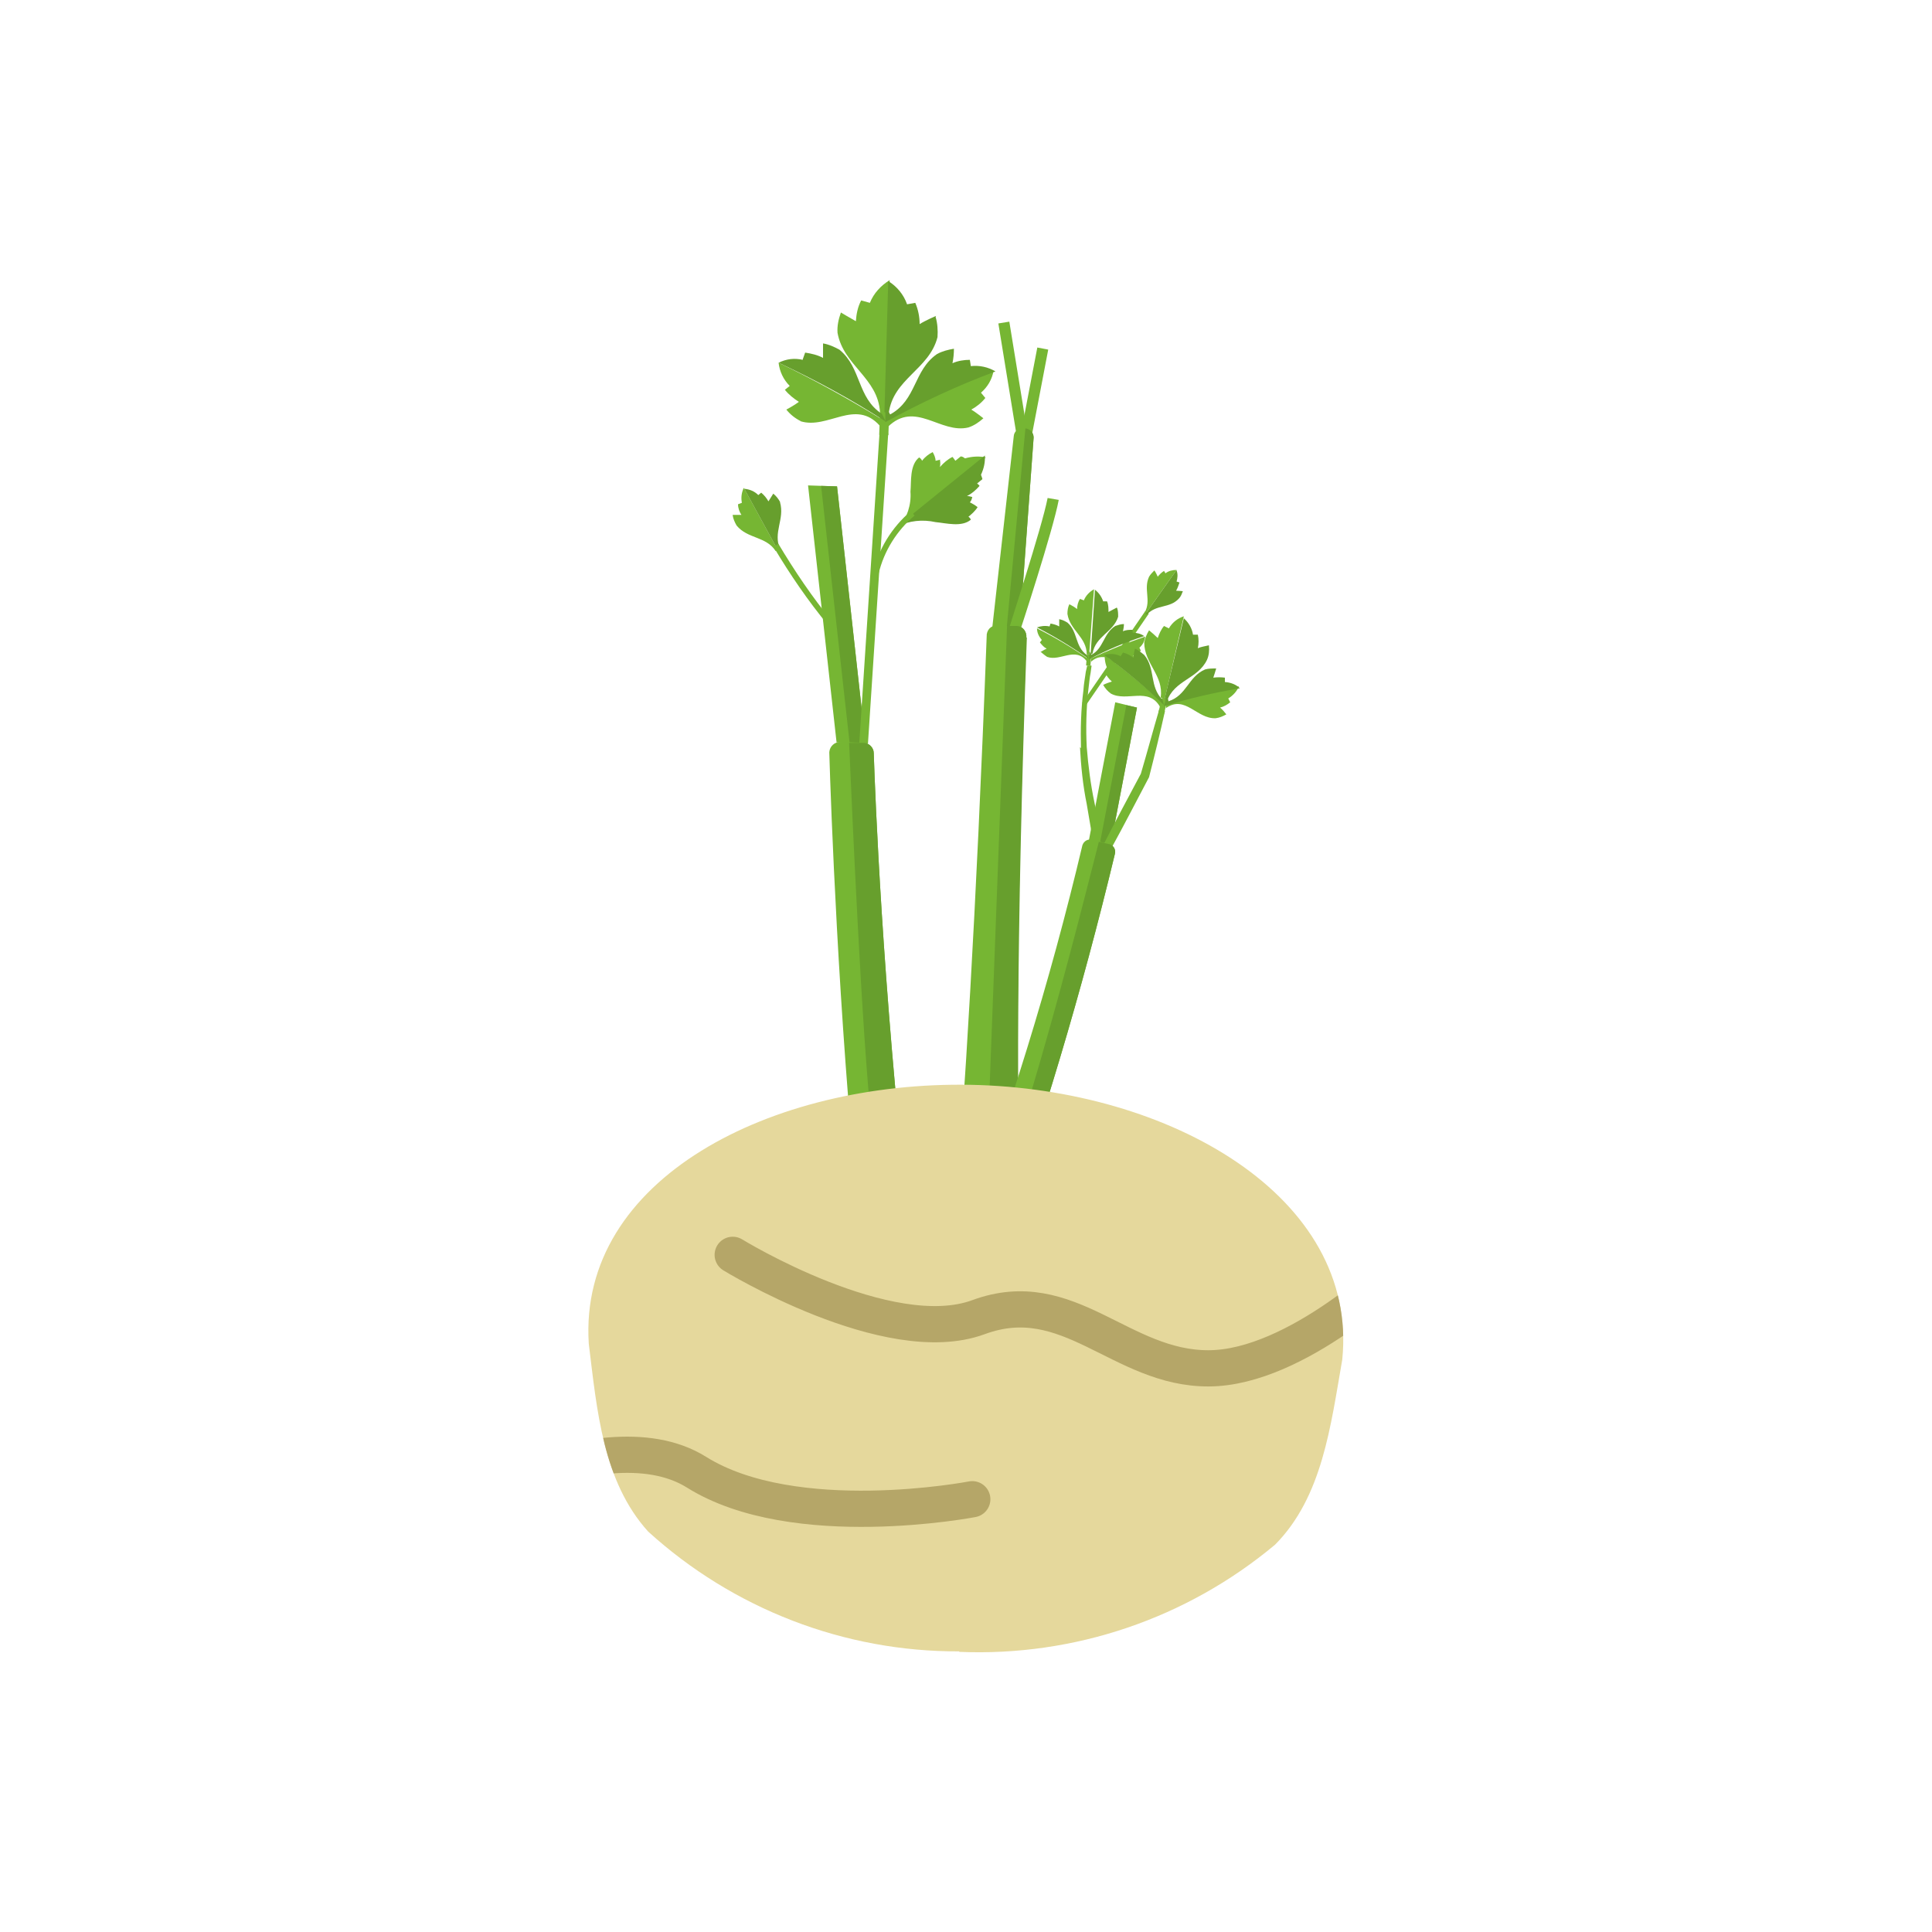 <?xml version="1.0" encoding="UTF-8"?><svg id="a" xmlns="http://www.w3.org/2000/svg" width="40" height="40" xmlns:xlink="http://www.w3.org/1999/xlink" viewBox="0 0 40 40"><defs><clipPath id="b"><path d="M19.86,34.2c2.38.1,4.71-.69,6.54-2.22.98-.99,1.15-2.46,1.39-3.83.34-3.38-3.57-5.61-7.69-5.69s-8.13,1.94-7.91,5.36c.17,1.38.29,2.85,1.23,3.89,1.76,1.6,4.06,2.49,6.44,2.48Z" fill="#e5d89c"/></clipPath></defs><rect x="19.53" y="27.46" width="2.02" height="3.16" transform="translate(-9.24 48.49) rotate(-87.88)" fill="#76b633"/><rect x="20.86" y="6.66" width=".23" height="2.37" transform="translate(-.99 3.48) rotate(-9.26)" fill="#76b633"/><rect x="20.48" y="8.02" width="1.87" height=".23" transform="translate(9.4 27.64) rotate(-79.17)" fill="#76b633"/><path d="M21.23,8.87h-.06c-.09,0-.17.06-.18.15l-.45,4.01.57.02.29-3.99c0-.1-.07-.18-.17-.19Z" fill="#76b633"/><path d="M21.23,8.87l-.39,4.16.27.02.29-3.99c0-.1-.07-.18-.17-.19Z" fill="#679f2d"/><path d="M21.69,10.31c-.12.62-.82,2.75-.82,2.77l.22.07c.03-.09.71-2.16.83-2.8l-.23-.04Z" fill="#76b633"/><path d="M21.25,13.2c.01-.12-.07-.23-.19-.24h-.39c-.12-.03-.22.05-.24.17,0,0,0,0,0,0-.45,11.92-.98,15.12-.98,15.12l1.88.07s-.53-2.65-.08-15.13Z" fill="#76b633"/><path d="M21.25,13.2c.01-.12-.07-.23-.19-.24h-.21s-.58,15.33-.58,15.33l1.07.04s-.53-2.65-.08-15.13Z" fill="#679f2d"/><path d="M19.68,26.26c-.06.81-.17,1.65-.2,1.87l.11.14.94.03c-.44-.6-.73-1.3-.85-2.04Z" fill="#69a12e"/><polygon points="23.54 14.65 23.09 14.54 22.54 17.42 22.99 17.52 23.54 14.65" fill="#76b633"/><polygon points="23.54 14.65 23.32 14.6 22.77 17.47 22.99 17.52 23.54 14.65" fill="#679f2d"/><path d="M24.12,14.72l-.12-.03c-.13.44-.25.89-.38,1.33h0c-.26.49-.52.97-.77,1.46l.16.08c.27-.49.52-.98.78-1.47h0c.12-.47.23-.92.33-1.37Z" fill="#76b633"/><path d="M22.36,15.47c.02.39.06.79.14,1.18l.09.53.18-.03-.11-.53c-.08-.38-.13-.77-.16-1.15-.02-.39-.01-.78.03-1.16.02-.16.03-.29.05-.38l.02-.15h-.09s-.03.13-.03.13c-.01.09-.04.23-.05.39-.05.39-.06.79-.05,1.19Z" fill="#76b633"/><rect x="21.93" y="13.58" width="2.31" height=".09" transform="translate(-1.2 24.96) rotate(-55.55)" fill="#76b633"/><path d="M23.71,12.72l.65-.92c-.08,0-.17.02-.23.07l-.03-.05c-.05.03-.1.08-.13.12-.02-.04-.04-.09-.07-.13-.04.04-.08.08-.11.13-.12.26.05.49-.09.74l.02.03Z" fill="#76b633"/><path d="M24.36,11.8l-.65.92h.04c.19-.21.47-.12.66-.33.04-.04.06-.1.08-.15,0,0-.09-.01-.14-.01.03-.05.05-.11.07-.17l-.06-.02c.02-.07.03-.15,0-.23Z" fill="#679f2d"/><path d="M22.1,12.71c.05.34.4.48.4.84h.05s.1-1.35.1-1.35c-.09.05-.17.13-.21.23l-.08-.03c-.04.06-.06.14-.06.21-.05-.04-.1-.07-.16-.1-.03.06-.04.13-.04.2Z" fill="#76b633"/><path d="M23.12,12.58l-.17.09c0-.07,0-.15-.03-.22h-.08c-.03-.09-.09-.18-.17-.24l-.09,1.34.04-.02c.06-.36.43-.44.53-.76,0-.06,0-.12-.02-.18Z" fill="#679f2d"/><rect x="22.42" y="13.62" width=".23" height=".09" transform="translate(7.19 35.09) rotate(-85.61)" fill="#76b633"/><path d="M23.71,13.18c-.38.13-.75.28-1.12.45v.07c.29-.26.54.09.83.05.06-.02.11-.05.16-.08-.04-.03-.08-.06-.12-.09.06-.03.11-.06.16-.11l-.03-.06c.07-.06.11-.14.12-.23Z" fill="#76b633"/><path d="M23.45,13.11v-.07c-.07,0-.14,0-.2.03.01-.05.02-.1.02-.15-.06,0-.12.02-.18.04-.25.16-.24.47-.5.6v-.02s-.04-.06-.04-.06v.17c.36-.19.74-.35,1.14-.48-.07-.05-.15-.07-.24-.07Z" fill="#679f2d"/><path d="M21.54,13.49s.09.08.14.11c.27.1.58-.22.82.09v-.07c-.32-.22-.67-.43-1.03-.61,0,.09.04.17.1.24l-.04.05c.04.05.08.1.14.13-.05.02-.09.05-.13.07Z" fill="#76b633"/><path d="M21.75,12.91l-.02.06c-.09-.02-.18-.01-.26.02.37.19.73.41,1.07.65l-.04-.08c-.25-.18-.18-.48-.4-.67-.05-.03-.11-.06-.17-.07,0,.05,0,.1,0,.15-.05-.03-.12-.05-.18-.06Z" fill="#679f2d"/><path d="M24.11,14.49l.4-1.73c-.13.04-.24.13-.31.25l-.1-.05c-.06.07-.1.16-.13.25-.06-.06-.12-.11-.18-.16-.05.08-.08.16-.1.25,0,.44.41.69.34,1.14l.07.04Z" fill="#76b633"/><path d="M25.03,13.36c-.08.02-.16.03-.23.06.02-.09.02-.19,0-.28h-.1c-.02-.13-.09-.25-.19-.34l-.41,1.72h.06c.15-.44.64-.46.83-.86.04-.09.05-.19.04-.29Z" fill="#679f2d"/><rect x="23.93" y="14.56" width=".3" height=".12" transform="translate(4.25 34.63) rotate(-76.53)" fill="#76b633"/><path d="M24.14,14.57v.09c.4-.28.64.23,1.03.21.08-.01.15-.04.22-.08-.04-.05-.08-.1-.13-.14.08-.02.15-.06.21-.11l-.04-.08c.1-.06.18-.15.22-.25-.51.09-1.01.21-1.51.35Z" fill="#76b633"/><path d="M24.15,14.41l-.05.21c.51-.16,1.04-.28,1.57-.37-.08-.08-.19-.12-.31-.13v-.09c-.08-.01-.16-.01-.24,0,.02-.06.04-.12.06-.19-.08,0-.16,0-.23.02-.35.15-.38.54-.76.66v-.02s-.03-.1-.03-.1Z" fill="#679f2d"/><path d="M23,14.36c.33.18.78-.15,1.02.28l.05-.09c-.38-.35-.78-.68-1.2-.99,0,.11.02.23.08.32l-.08.04c.04.07.09.14.15.19-.06.02-.12.04-.18.07.04.07.09.13.16.18Z" fill="#76b633"/><path d="M23.19,13.58c-.11-.05-.22-.05-.33-.02.44.32.85.66,1.24,1.04l-.03-.11c-.28-.28-.14-.64-.38-.93-.06-.05-.12-.1-.19-.13-.02.06-.03.13-.03.19-.06-.05-.14-.09-.22-.11l-.05.08Z" fill="#679f2d"/><path d="M20.31,27.9h-.59s.06.76.06.76l.74.02s-.09-.07-.21-.79Z" fill="#679f2d"/><path d="M19.49,9.51s-.11.03-.12.03c0-.06-.03-.13-.06-.18-.08.04-.16.1-.22.18-.01-.03-.03-.05-.06-.07-.2.16-.16.5-.18.71.02.27-.07.54-.24.75l.43-.35,1.37-1.11c-.14-.03-.29-.02-.43.02-.03-.02-.05-.04-.09-.04l-.11.09s-.04-.06-.06-.08c-.1.05-.18.12-.26.21.01-.05.01-.1,0-.15Z" fill="#76b633"/><path d="M20.38,9.44l-1.37,1.11-.43.35c.24-.12.52-.15.79-.09.22.02.54.11.73-.05-.01-.03-.03-.05-.05-.06.07-.06.14-.12.19-.2-.05-.04-.1-.07-.16-.1.03-.03.04-.07.05-.11-.04-.01-.07-.02-.11-.02.1-.05.18-.12.26-.21-.01-.02-.03-.03-.05-.05l.11-.09s-.02-.07-.03-.09c.06-.13.09-.26.08-.4Z" fill="#679f2d"/><polygon points="17.33 10.07 16.73 10.05 17.32 15.37 17.92 15.4 17.33 10.07" fill="#76b633"/><polygon points="17.33 10.07 17 10.06 17.59 15.38 17.92 15.4 17.33 10.07" fill="#679f2d"/><polygon points="18.21 8.96 17.79 15.39 17.97 15.4 18.39 8.97 18.21 8.96" fill="#76b633"/><path d="M18.93,10.67l-.07-.09c-.4.34-.68.8-.79,1.3h.12c.11-.47.38-.9.75-1.21Z" fill="#76b633"/><path d="M15.17,10.67c.01.07.04.14.08.21.23.28.61.22.81.53l.04-.03-.7-1.28c-.05.1-.06.21-.04.31l-.08.03c0,.08.03.16.07.22-.06,0-.12,0-.18,0Z" fill="#76b633"/><path d="M16.15,10.39c-.04-.07-.08-.12-.14-.17l-.1.16c-.04-.07-.09-.13-.15-.18l-.06.05c-.08-.08-.18-.12-.29-.13l.7,1.28.04-.03c-.15-.35.1-.62,0-.97Z" fill="#679f2d"/><path d="M18.32,8.57l.1-2.77c-.18.11-.33.27-.41.47l-.18-.05c-.07.13-.1.28-.11.43-.11-.06-.31-.18-.31-.18-.05.14-.08.28-.07.42.12.68.84.93.88,1.65l.09.03Z" fill="#76b633"/><path d="M19.38,6.54s-.21.09-.34.17c0-.15-.03-.3-.09-.44l-.17.03c-.07-.2-.21-.37-.39-.48l-.08,2.76.09-.02c.09-.72.84-.91,1.01-1.58.01-.14,0-.29-.04-.42Z" fill="#679f2d"/><rect x="18.08" y="8.68" width=".47" height=".19" transform="translate(8.86 26.75) rotate(-87.88)" fill="#76b633"/><path d="M18.38,8.69v.15c.57-.56,1.09.15,1.67.01.12-.04.22-.11.31-.19,0,0-.15-.12-.25-.18.11-.06.21-.14.29-.24l-.09-.11c.14-.12.23-.28.26-.45-.75.3-1.49.63-2.2,1.01Z" fill="#76b633"/><path d="M18.33,8.41v.33c.73-.4,1.5-.76,2.28-1.05-.15-.09-.33-.13-.51-.11l-.02-.13c-.12,0-.25.02-.36.07.02-.1.03-.2.03-.3-.12.02-.24.05-.35.11-.49.34-.42.95-.97,1.25l-.02-.03-.07-.13Z" fill="#679f2d"/><path d="M16.57,8.72c.57.18,1.14-.48,1.65.1l.02-.15c-.69-.42-1.39-.81-2.12-1.16.02.18.1.35.23.48l-.1.08c.08.1.18.18.29.25-.09.07-.26.16-.26.16.08.1.18.18.3.24Z" fill="#76b633"/><path d="M16.62,7.45c-.17-.04-.34-.02-.5.06.77.36,1.51.76,2.22,1.22l-.08-.16c-.52-.34-.42-.95-.88-1.33-.11-.06-.22-.11-.34-.13,0,0,0,.19,0,.3-.11-.06-.24-.09-.37-.11l-.05.14Z" fill="#679f2d"/><path d="M16.11,11.26l-.09.07c.34.57.71,1.11,1.13,1.62l.09-.07c-.42-.51-.79-1.06-1.13-1.63Z" fill="#76b633"/><path d="M18.93,29.99l2.13.07-.29-1.38s-1.81-2.05-1.98-3.61c-.52-4.71-.67-8.57-.7-9.48,0-.11-.1-.21-.21-.21l-.48-.02c-.12,0-.22.09-.23.21,0,0,0,.01,0,.02.03,1.04.19,5.45.6,9.48.28,2.64.84,4.93,1.16,4.92Z" fill="#76b633"/><path d="M19.26,26.48c-.24-.44-.4-.91-.47-1.41-.52-4.71-.67-8.57-.7-9.48,0-.11-.1-.21-.21-.21h-.3c.06,1.37.26,6.01.47,7.93.18,1.63.44,2.41,1.22,3.17Z" fill="#679f2d"/><path d="M20.58,26.05c.99-2.74,1.82-5.53,2.5-8.36.03-.09-.02-.18-.1-.21,0,0,0,0,0,0l-.36-.09c-.09-.03-.18.02-.21.11-.67,2.83-1.53,5.61-2.56,8.32-.45,1.13-1.41,1.52-1.93,1.95-.36.36-.62.81-.74,1.3l1.55.37c.24.06,1.12-1.51,1.86-3.41Z" fill="#76b633"/><path d="M20.58,26.05c.99-2.74,1.82-5.53,2.5-8.36.03-.09-.02-.18-.1-.21,0,0,0,0,0,0l-.23-.05c-.25.97-1.95,7.89-3.04,9.52-.55.77-1.05,1.57-1.49,2.41l.51.12c.23.04,1.12-1.53,1.86-3.43Z" fill="#679f2d"/><path d="M19.86,34.2c2.38.1,4.71-.69,6.54-2.22.98-.99,1.15-2.46,1.39-3.83.34-3.38-3.57-5.61-7.69-5.69s-8.13,1.94-7.91,5.36c.17,1.38.29,2.85,1.23,3.89,1.76,1.6,4.06,2.49,6.44,2.48Z" fill="#e5d89c"/><g clip-path="url(#b)"><path d="M15.17,25.98s3.22,1.98,5.09,1.29,2.94,1.07,4.77,1.06,3.94-2.08,3.94-2.08" fill="none" stroke="#b5a668" stroke-linecap="round" stroke-miterlimit="10" stroke-width=".75"/><path d="M20.13,31.04s-3.68.71-5.71-.56-6.06,1.22-6.06,1.22" fill="none" stroke="#b5a668" stroke-linecap="round" stroke-miterlimit="10" stroke-width=".75"/></g></svg>